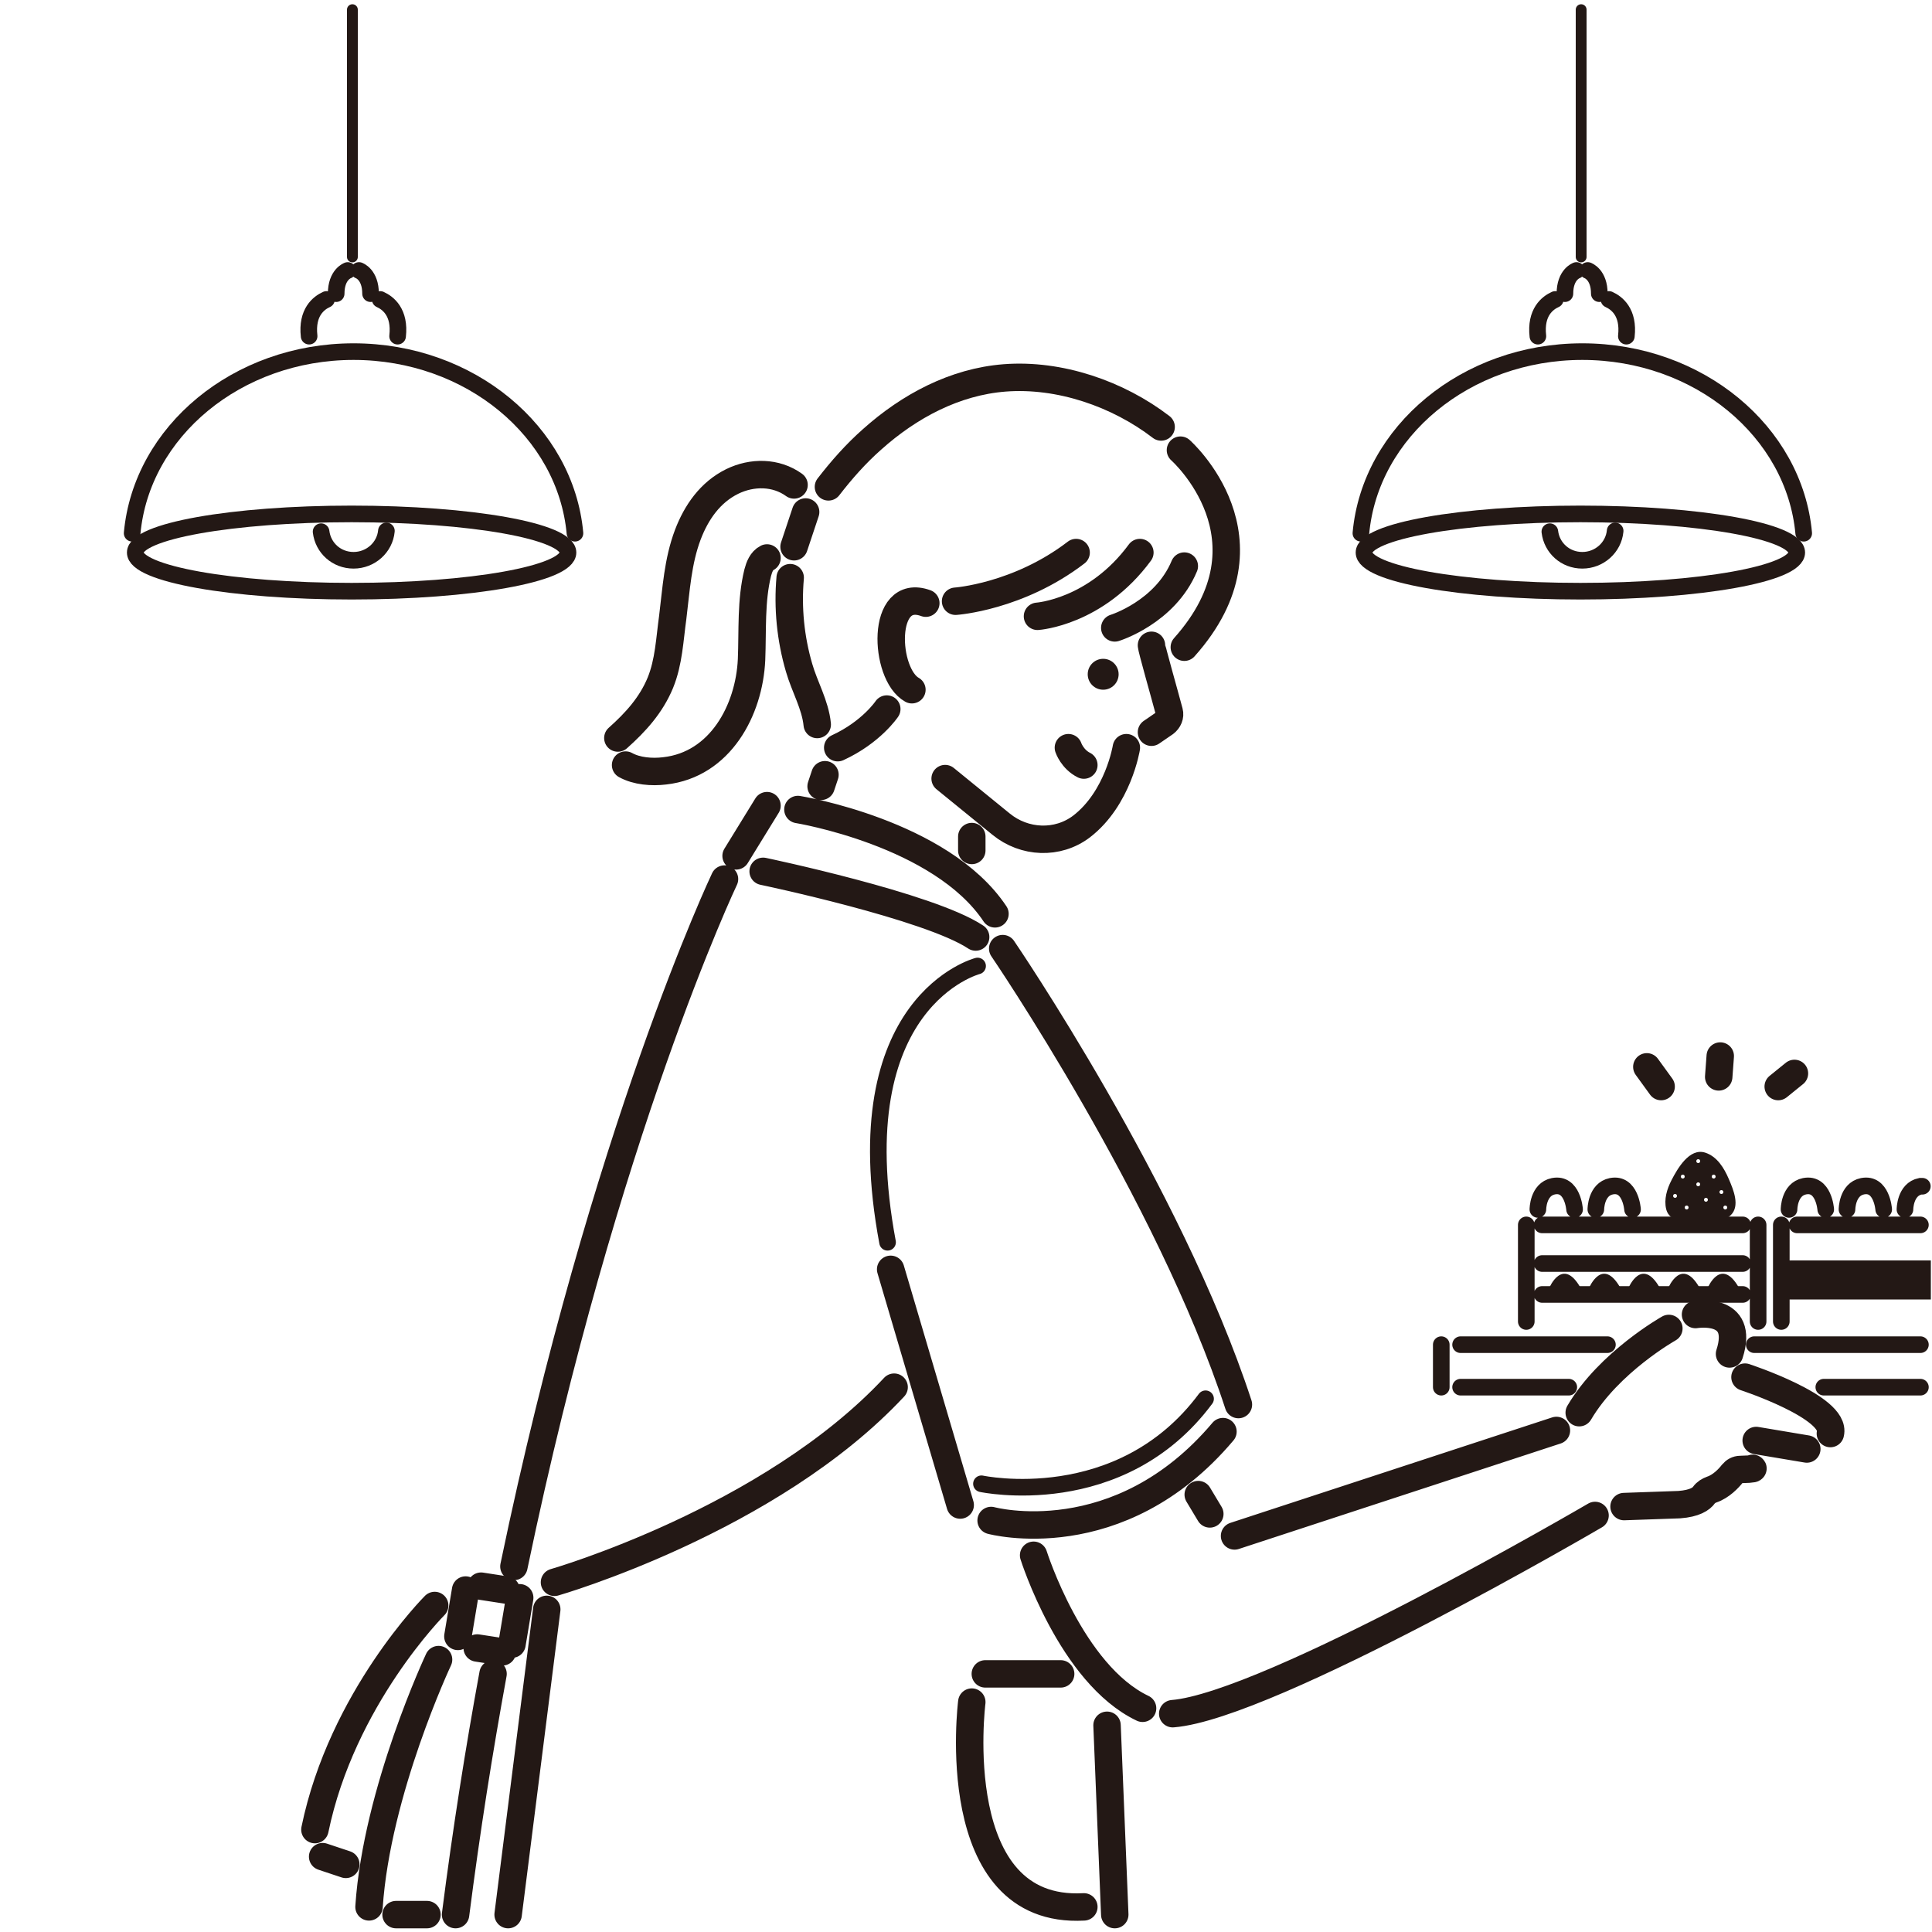 <svg xmlns="http://www.w3.org/2000/svg" viewBox="0 0 50 50"><defs><style>.cls-1{stroke-width:.28px}.cls-1,.cls-2,.cls-3{fill:none;stroke:#231815;stroke-linecap:round;stroke-miterlimit:10}.cls-4{fill:#fff}.cls-5{fill:#231815}.cls-2{stroke-width:.43px}.cls-3{stroke-width:.71px}</style></defs><path class="cls-4" d="M0 0h50v50H0z" id="_背景"/><g id="_ライン_太_"><circle class="cls-5" cx="28.55" cy="17.45" r=".4"/><path class="cls-3" d="M29.8 16.7c0 .08.33 1.23.46 1.72.03.11-.02.22-.11.29l-.35.24M29.15 19.35s-.21 1.31-1.16 2.04c-.62.47-1.48.43-2.08-.06l-1.45-1.18M25.95 24.55s4.3 6.3 6.1 11.8M23.05 32.85l1.8 6.1M25.65 39.35s3.3.9 6-2.3M31.01 38.68l.3.5M26.75 40.25s.97 3.08 2.82 3.96M40.28 37.02l-8.33 2.73M41.28 39.22s-8.43 4.93-10.93 5.13M28.65 44.65l.2 4.9M19.85 20.85l-.8 1.3M20.65 20.95s3.7.6 5.1 2.7M19.75 22.55s4.3.9 5.5 1.7M12.76 43.32c-.36 1.96-.69 4.04-.97 6.23M18.75 22.75s-3.11 6.54-5.45 17.79M43.19 34.38s-1.55.87-2.32 2.18M43.88 34.02s1.28-.22.88 1.02M45.16 35.64s2.38.78 2.21 1.46M45.45 37.28l1.31.22M45.36 38s.08.02-.32.03c-.08 0-.15.04-.2.1-.1.13-.3.34-.54.42-.08.03-.15.07-.2.14-.07.1-.24.22-.64.25l-1.43.05M25.15 21.65v.36M21.35 20.05l-.1.3M23.96 15.61c-1.18-.43-1.08 1.84-.36 2.24"/><path class="cls-3" d="M27.65 19.35s.1.3.4.45M14.35 40.95s5.57-1.6 8.79-5.05M14.15 41.65l-1 7.9M12.05 41.15l-.2 1.2M13.45 41.35l-.2 1.2M12.45 41.05l.65.1M12.35 42.65l.65.1M11.35 42.95s-1.6 3.4-1.8 6.4M10.25 49.55h.8M11.25 41.55s-2.4 2.4-3.1 5.8M8.35 48.05l.6.2M25.5 43.32h1.95M25.15 44.05s-.7 5.5 2.9 5.3M22.95 18.35s-.4.6-1.27 1M20.45 14.95c-.07.78.01 1.58.23 2.33.14.49.42.96.47 1.47M20.85 13.25l-.3.9M30.55 11.65s2.6 2.3.1 5.1M30.05 11.05c-1.12-.86-2.63-1.38-4.05-1.27-1.29.1-2.47.73-3.43 1.59-.42.37-.79.79-1.13 1.23M20.55 12.55c-.47-.34-1.09-.34-1.6-.09-.57.28-.93.8-1.15 1.38-.26.69-.3 1.41-.39 2.14-.08.57-.1 1.15-.32 1.69-.24.58-.64 1.02-1.1 1.43M19.85 14.44c-.14.07-.2.23-.24.38-.18.73-.13 1.5-.16 2.25-.06 1.31-.81 2.72-2.25 2.88-.33.04-.72.01-1.01-.15"/><path class="cls-3" d="M28.85 16.25s1.3-.4 1.8-1.6M26.85 15.95s1.51-.1 2.65-1.65M24.73 15.56s1.62-.11 3.12-1.26M42.99 28.12l-.37-.51M44.48 27.87l.04-.54M46.02 28.12l.42-.34"/></g><g id="_ライン_細_"><path class="cls-2" d="M25.3 25s-3.5.9-2.33 7.15M25.4 38.4s3.59.77 5.8-2.2"/></g><g id="_背景-2"><path class="cls-2" d="M37.8 34.8h3.8M37.8 35.9h2.8M47.2 35.9h2.5M45.4 34.8h4.3M37.3 34.8v1.1"/><path class="cls-1" d="M9.12.25v6.4"/><ellipse class="cls-2" cx="9.1" cy="14.3" rx="5.6" ry="1"/><path class="cls-2" d="M9 7s-.3.1-.3.6M8.45 7.75c-.2.09-.52.33-.45.95M9.29 7s.3.1.3.6M9.84 7.75c.2.09.52.33.45.95M3.42 13.8c.24-2.63 2.72-4.7 5.73-4.7s5.49 2.07 5.73 4.7"/><path class="cls-2" d="M10 13.74c-.04.43-.41.76-.85.76s-.79-.32-.84-.74"/><path class="cls-1" d="M40.92.25v6.4"/><ellipse class="cls-2" cx="40.9" cy="14.3" rx="5.6" ry="1"/><path class="cls-2" d="M40.8 7s-.3.1-.3.6M40.25 7.75c-.2.09-.52.33-.45.95M41.09 7s.3.1.3.6M41.64 7.75c.2.09.52.33.45.95M35.22 13.8c.24-2.63 2.72-4.7 5.73-4.7s5.49 2.07 5.73 4.7"/><path class="cls-2" d="M41.8 13.74c-.04.43-.41.76-.85.76s-.79-.32-.84-.74M39.5 34.2v-2.5M45.5 34.2v-2.5M46.1 34.2v-2.5M39.91 31.7h5.19M39.91 32.7h5.19M39.91 33.5h5.19M46.51 31.7h3.19M39.8 31.3s0-.52.4-.6c.5-.1.55.6.55.6M41.3 31.3s0-.52.4-.6c.5-.1.55.6.55.6M46.3 31.3s0-.52.4-.6c.5-.1.55.6.55.6M47.8 31.3s0-.52.4-.6c.5-.1.55.6.55.6M49.3 31.3s0-.52.4-.6h.05"/><path class="cls-5" d="M40.1 33.32s.34-.8.8 0M41.13 33.32s.34-.8.8 0M42.15 33.32s.34-.8.8 0M43.18 33.32s.34-.8.8 0M44.2 33.32s.34-.8.8 0M46.1 32.62h3.87v1.01H46.1zM43.5 31.6c-.18-.04-.33-.11-.38-.31-.06-.25.02-.52.14-.75.15-.29.46-.84.87-.71.31.1.49.4.61.68s.3.7.05.94c-.11.1-.25.15-.4.17-.29.04-.59.03-.88-.03Z"/><circle class="cls-4" cx="43.95" cy="30.05" r=".05"/><circle class="cls-4" cx="44.35" cy="30.45" r=".05"/><circle class="cls-4" cx="43.95" cy="30.65" r=".05"/><circle class="cls-4" cx="43.55" cy="30.45" r=".05"/><circle class="cls-4" cx="44.55" cy="30.85" r=".05"/><circle class="cls-4" cx="44.65" cy="31.25" r=".05"/><circle class="cls-4" cx="44.15" cy="31.05" r=".05"/><circle class="cls-4" cx="43.35" cy="30.95" r=".05"/><circle class="cls-4" cx="43.65" cy="31.25" r=".05"/></g></svg>